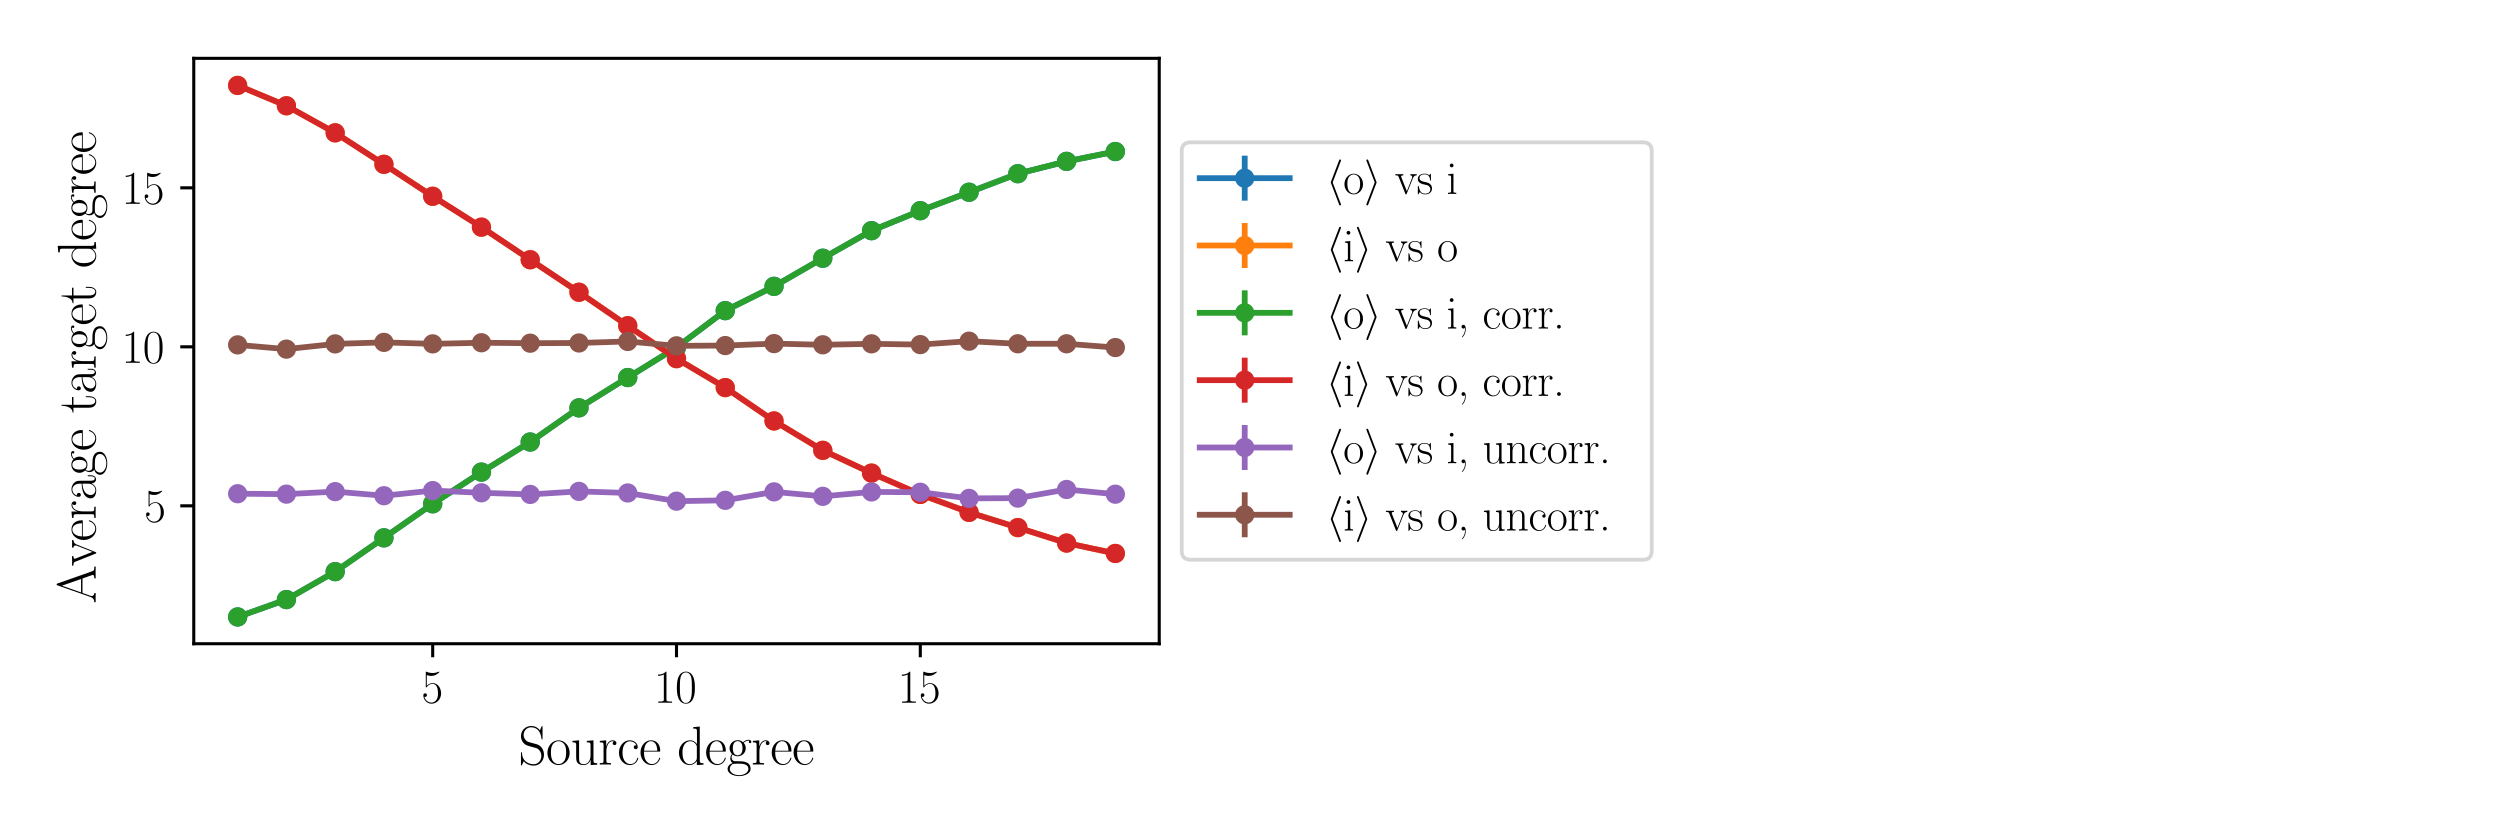 <?xml version="1.0" encoding="utf-8" standalone="no"?>
<!DOCTYPE svg PUBLIC "-//W3C//DTD SVG 1.1//EN"
  "http://www.w3.org/Graphics/SVG/1.1/DTD/svg11.dtd">
<svg xmlns:xlink="http://www.w3.org/1999/xlink" width="648pt" height="216pt" viewBox="0 0 648 216" xmlns="http://www.w3.org/2000/svg" version="1.1">
 <defs>
  <style type="text/css">*{stroke-linejoin: round; stroke-linecap: butt}</style>
 </defs>
 <g id="figure_1">
  <g id="patch_1">
   <path d="M 0 216 
L 648 216 
L 648 0 
L 0 0 
z
" style="fill: #ffffff"/>
  </g>
  <g id="axes_1">
   <g id="patch_2">
    <path d="M 50.224 166.855 
L 300.472 166.855 
L 300.472 15.12 
L 50.224 15.12 
z
" style="fill: #ffffff"/>
   </g>
   <g id="matplotlib.axis_1">
    <g id="xtick_1">
     <g id="line2d_1">
      <defs>
       <path id="mea65c869a6" d="M 0 0 
L 0 3.5 
" style="stroke: #000000; stroke-width: 0.8"/>
      </defs>
      <g>
       <use xlink:href="#mea65c869a6" x="112.154" y="166.855" style="stroke: #000000; stroke-width: 0.8"/>
      </g>
     </g>
     <g id="text_1">
      <!-- $\mathdefault{5}$ -->
      <g transform="translate(109.228 182.157) scale(0.12 -0.12)">
       <defs>
        <path id="CMR17-35" d="M 730 3750 
C 794 3724 1056 3641 1325 3641 
C 1920 3641 2246 3961 2432 4140 
C 2432 4191 2432 4224 2394 4224 
C 2387 4224 2374 4224 2323 4198 
C 2099 4102 1837 4032 1517 4032 
C 1325 4032 1037 4055 723 4191 
C 653 4224 640 4224 634 4224 
C 602 4224 595 4217 595 4090 
L 595 2231 
C 595 2113 595 2080 659 2080 
C 691 2080 704 2093 736 2139 
C 941 2435 1222 2560 1542 2560 
C 1766 2560 2246 2415 2246 1293 
C 2246 1087 2246 716 2054 422 
C 1894 159 1645 25 1370 25 
C 947 25 518 319 403 812 
C 429 806 480 793 506 793 
C 589 793 749 838 749 1036 
C 749 1209 627 1280 506 1280 
C 358 1280 262 1190 262 1011 
C 262 454 704 -128 1382 -128 
C 2042 -128 2669 441 2669 1267 
C 2669 2054 2170 2662 1549 2662 
C 1222 2662 947 2540 730 2304 
L 730 3750 
z
" transform="scale(0.016)"/>
       </defs>
       <use xlink:href="#CMR17-35" transform="scale(0.996)"/>
      </g>
     </g>
    </g>
    <g id="xtick_2">
     <g id="line2d_2">
      <g>
       <use xlink:href="#mea65c869a6" x="175.348" y="166.855" style="stroke: #000000; stroke-width: 0.8"/>
      </g>
     </g>
     <g id="text_2">
      <!-- $\mathdefault{10}$ -->
      <g transform="translate(169.495 182.157) scale(0.12 -0.12)">
       <defs>
        <path id="CMR17-31" d="M 1702 4083 
C 1702 4217 1696 4224 1606 4224 
C 1357 3927 979 3833 621 3820 
C 602 3820 570 3820 563 3808 
C 557 3795 557 3782 557 3648 
C 755 3648 1088 3686 1344 3839 
L 1344 467 
C 1344 243 1331 166 781 166 
L 589 166 
L 589 0 
C 896 6 1216 12 1523 12 
C 1830 12 2150 6 2458 0 
L 2458 166 
L 2266 166 
C 1715 166 1702 236 1702 467 
L 1702 4083 
z
" transform="scale(0.016)"/>
        <path id="CMR17-30" d="M 2688 2038 
C 2688 2430 2682 3099 2413 3613 
C 2176 4063 1798 4224 1466 4224 
C 1158 4224 768 4082 525 3620 
C 269 3137 243 2539 243 2038 
C 243 1671 250 1112 448 623 
C 723 -39 1216 -128 1466 -128 
C 1760 -128 2208 -7 2470 604 
C 2662 1048 2688 1568 2688 2038 
z
M 1466 -26 
C 1056 -26 813 328 723 816 
C 653 1196 653 1749 653 2109 
C 653 2604 653 3015 736 3407 
C 858 3954 1216 4121 1466 4121 
C 1728 4121 2067 3947 2189 3420 
C 2272 3054 2278 2623 2278 2109 
C 2278 1691 2278 1176 2202 797 
C 2067 96 1690 -26 1466 -26 
z
" transform="scale(0.016)"/>
       </defs>
       <use xlink:href="#CMR17-31" transform="scale(0.996)"/>
       <use xlink:href="#CMR17-30" transform="translate(45.69 0) scale(0.996)"/>
      </g>
     </g>
    </g>
    <g id="xtick_3">
     <g id="line2d_3">
      <g>
       <use xlink:href="#mea65c869a6" x="238.542" y="166.855" style="stroke: #000000; stroke-width: 0.8"/>
      </g>
     </g>
     <g id="text_3">
      <!-- $\mathdefault{15}$ -->
      <g transform="translate(232.689 182.157) scale(0.12 -0.12)">
       <use xlink:href="#CMR17-31" transform="scale(0.996)"/>
       <use xlink:href="#CMR17-35" transform="translate(45.69 0) scale(0.996)"/>
      </g>
     </g>
    </g>
    <g id="text_4">
     <!-- Source degree -->
     <g transform="translate(134.377 198.168) scale(0.14 -0.14)">
      <defs>
       <path id="CMR17-53" d="M 2803 4351 
C 2803 4467 2797 4473 2758 4473 
C 2720 4473 2707 4447 2682 4390 
L 2490 3965 
C 2246 4320 1875 4480 1472 4480 
C 819 4480 294 3958 294 3301 
C 294 3101 339 2817 557 2546 
C 794 2250 1018 2198 1530 2063 
C 1722 2011 2042 1927 2106 1901 
C 2470 1747 2662 1360 2662 999 
C 2662 534 2336 38 1779 38 
C 1094 38 454 425 410 1328 
C 403 1431 397 1437 352 1437 
C 301 1437 294 1431 294 1302 
L 294 0 
C 294 -116 301 -122 339 -122 
C 384 -122 397 -90 486 109 
C 493 128 493 141 614 386 
C 934 -39 1472 -128 1779 -128 
C 2477 -128 2970 457 2970 1141 
C 2970 1476 2848 1734 2778 1850 
C 2509 2263 2221 2340 1914 2417 
C 1869 2437 1856 2437 1498 2527 
C 1152 2617 1005 2662 845 2836 
C 666 3036 602 3243 602 3449 
C 602 3868 934 4326 1478 4326 
C 2157 4326 2579 3842 2675 3036 
C 2694 2920 2701 2914 2746 2914 
C 2803 2914 2803 2933 2803 3043 
L 2803 4351 
z
" transform="scale(0.016)"/>
       <path id="CMR17-6f" d="M 2758 1356 
C 2758 2176 2163 2816 1466 2816 
C 768 2816 173 2176 173 1356 
C 173 550 768 -64 1466 -64 
C 2163 -64 2758 550 2758 1356 
z
M 1466 51 
C 1165 51 909 230 762 480 
C 602 768 582 1126 582 1408 
C 582 1676 595 2009 762 2297 
C 890 2508 1139 2713 1466 2713 
C 1754 2713 1997 2553 2150 2329 
C 2349 2028 2349 1606 2349 1408 
C 2349 1158 2336 774 2163 467 
C 1984 172 1709 51 1466 51 
z
" transform="scale(0.016)"/>
       <path id="CMR17-75" d="M 1882 2745 
L 1882 2579 
C 2259 2579 2317 2540 2317 2229 
L 2317 1053 
C 2317 510 2029 38 1555 38 
C 1030 38 986 355 986 691 
L 986 2816 
L 211 2745 
L 211 2579 
C 467 2579 640 2579 646 2320 
L 646 1079 
C 646 646 646 368 813 187 
C 896 103 1056 -64 1517 -64 
C 2061 -64 2272 400 2323 536 
L 2330 536 
L 2330 -64 
L 3091 -13 
L 3091 154 
C 2714 154 2656 193 2656 503 
L 2656 2816 
L 1882 2745 
z
" transform="scale(0.016)"/>
       <path id="CMR17-72" d="M 960 1517 
C 960 2134 1222 2713 1702 2713 
C 1747 2713 1792 2707 1837 2687 
C 1837 2687 1696 2642 1696 2475 
C 1696 2321 1818 2257 1914 2257 
C 1990 2257 2131 2302 2131 2482 
C 2131 2687 1926 2816 1709 2816 
C 1222 2816 1011 2340 947 2115 
L 941 2115 
L 941 2816 
L 198 2745 
L 198 2578 
C 576 2578 634 2540 634 2231 
L 634 443 
C 634 198 608 166 198 166 
L 198 0 
C 352 12 646 12 813 12 
C 998 12 1325 12 1498 0 
L 1498 166 
C 1037 166 960 166 960 455 
L 960 1517 
z
" transform="scale(0.016)"/>
       <path id="CMR17-63" d="M 2234 2240 
C 2112 2240 1933 2240 1933 2015 
C 1933 1836 2080 1785 2163 1785 
C 2208 1785 2394 1804 2394 2028 
C 2394 2476 1958 2816 1466 2816 
C 787 2816 211 2201 211 1379 
C 211 521 813 -64 1466 -64 
C 2259 -64 2458 676 2458 747 
C 2458 773 2451 792 2406 792 
C 2362 792 2355 786 2330 702 
C 2163 180 1798 51 1523 51 
C 1114 51 621 431 621 1385 
C 621 2358 1094 2700 1472 2700 
C 1722 2700 2093 2582 2234 2240 
z
" transform="scale(0.016)"/>
       <path id="CMR17-65" d="M 2438 1503 
C 2464 1529 2464 1542 2464 1606 
C 2464 2251 2118 2816 1389 2816 
C 710 2816 173 2175 173 1394 
C 173 554 781 -64 1459 -64 
C 2176 -64 2458 619 2458 755 
C 2458 800 2419 800 2406 800 
C 2362 800 2355 787 2330 709 
C 2189 270 1837 51 1504 51 
C 1229 51 954 206 781 490 
C 582 819 582 1200 582 1503 
L 2438 1503 
z
M 589 1600 
C 634 2511 1126 2713 1382 2713 
C 1818 2713 2112 2308 2118 1600 
L 589 1600 
z
" transform="scale(0.016)"/>
       <path id="CMR17-64" d="M 1869 4345 
L 1869 4179 
C 2246 4179 2304 4141 2304 3843 
L 2304 2371 
C 2278 2403 2016 2816 1498 2816 
C 845 2816 211 2228 211 1376 
C 211 529 806 -64 1434 -64 
C 1978 -64 2259 361 2291 406 
L 2291 -64 
L 3066 -13 
L 3066 154 
C 2688 154 2630 193 2630 503 
L 2630 4416 
L 1869 4345 
z
M 2291 762 
C 2291 568 2176 393 2029 264 
C 1811 70 1594 38 1472 38 
C 1286 38 621 135 621 1369 
C 621 2636 1363 2713 1530 2713 
C 1824 2713 2061 2545 2208 2313 
C 2291 2177 2291 2157 2291 2041 
L 2291 762 
z
" transform="scale(0.016)"/>
       <path id="CMR17-67" d="M 710 1165 
C 832 1068 1043 960 1299 960 
C 1805 960 2240 1359 2240 1895 
C 2240 2063 2189 2321 1997 2521 
C 2176 2713 2438 2777 2586 2777 
C 2611 2777 2650 2777 2682 2758 
C 2656 2751 2598 2726 2598 2623 
C 2598 2540 2656 2483 2739 2483 
C 2835 2483 2886 2547 2886 2630 
C 2886 2751 2790 2880 2586 2880 
C 2330 2880 2106 2758 1926 2591 
C 1734 2764 1504 2828 1299 2828 
C 794 2828 358 2431 358 1895 
C 358 1527 570 1294 634 1230 
C 442 1004 442 742 442 710 
C 442 544 506 300 723 166 
C 390 82 128 -184 128 -517 
C 128 -996 736 -1344 1466 -1344 
C 2170 -1344 2803 -1009 2803 -510 
C 2803 384 1856 384 1363 384 
C 1216 384 954 384 922 390 
C 723 422 589 601 589 825 
C 589 883 589 1024 710 1165 
z
M 1299 1068 
C 736 1068 736 1766 736 1895 
C 736 2024 736 2719 1299 2719 
C 1862 2719 1862 2024 1862 1895 
C 1862 1766 1862 1068 1299 1068 
z
M 1466 -1236 
C 826 -1236 384 -883 384 -517 
C 384 -311 493 -118 634 -11 
C 794 102 858 102 1293 102 
C 1818 102 2547 102 2547 -517 
C 2547 -883 2106 -1236 1466 -1236 
z
" transform="scale(0.016)"/>
      </defs>
      <use xlink:href="#CMR17-53" transform="scale(0.996)"/>
      <use xlink:href="#CMR17-6f" transform="translate(50.895 0) scale(0.996)"/>
      <use xlink:href="#CMR17-75" transform="translate(96.586 0) scale(0.996)"/>
      <use xlink:href="#CMR17-72" transform="translate(147.481 0) scale(0.996)"/>
      <use xlink:href="#CMR17-63" transform="translate(182.762 0) scale(0.996)"/>
      <use xlink:href="#CMR17-65" transform="translate(223.248 0) scale(0.996)"/>
      <use xlink:href="#CMR17-64" transform="translate(293.809 0) scale(0.996)"/>
      <use xlink:href="#CMR17-65" transform="translate(344.705 0) scale(0.996)"/>
      <use xlink:href="#CMR17-67" transform="translate(385.19 0) scale(0.996)"/>
      <use xlink:href="#CMR17-72" transform="translate(430.881 0) scale(0.996)"/>
      <use xlink:href="#CMR17-65" transform="translate(466.162 0) scale(0.996)"/>
      <use xlink:href="#CMR17-65" transform="translate(506.647 0) scale(0.996)"/>
     </g>
    </g>
   </g>
   <g id="matplotlib.axis_2">
    <g id="ytick_1">
     <g id="line2d_4">
      <defs>
       <path id="mf61cb6c386" d="M 0 0 
L -3.5 0 
" style="stroke: #000000; stroke-width: 0.8"/>
      </defs>
      <g>
       <use xlink:href="#mf61cb6c386" x="50.224" y="131.11" style="stroke: #000000; stroke-width: 0.8"/>
      </g>
     </g>
     <g id="text_5">
      <!-- $\mathdefault{5}$ -->
      <g transform="translate(37.371 135.261) scale(0.12 -0.12)">
       <use xlink:href="#CMR17-35" transform="scale(0.996)"/>
      </g>
     </g>
    </g>
    <g id="ytick_2">
     <g id="line2d_5">
      <g>
       <use xlink:href="#mf61cb6c386" x="50.224" y="89.899" style="stroke: #000000; stroke-width: 0.8"/>
      </g>
     </g>
     <g id="text_6">
      <!-- $\mathdefault{10}$ -->
      <g transform="translate(31.518 94.05) scale(0.12 -0.12)">
       <use xlink:href="#CMR17-31" transform="scale(0.996)"/>
       <use xlink:href="#CMR17-30" transform="translate(45.69 0) scale(0.996)"/>
      </g>
     </g>
    </g>
    <g id="ytick_3">
     <g id="line2d_6">
      <g>
       <use xlink:href="#mf61cb6c386" x="50.224" y="48.688" style="stroke: #000000; stroke-width: 0.8"/>
      </g>
     </g>
     <g id="text_7">
      <!-- $\mathdefault{15}$ -->
      <g transform="translate(31.518 52.839) scale(0.12 -0.12)">
       <use xlink:href="#CMR17-31" transform="scale(0.996)"/>
       <use xlink:href="#CMR17-35" transform="translate(45.69 0) scale(0.996)"/>
      </g>
     </g>
    </g>
    <g id="text_8">
     <!-- Average target degree -->
     <g transform="translate(24.806 156.425) rotate(-90) scale(0.14 -0.14)">
      <defs>
       <path id="CMR17-41" d="M 2323 4441 
C 2291 4524 2278 4544 2214 4544 
C 2150 4544 2138 4524 2106 4441 
L 749 580 
C 627 236 371 166 147 166 
L 147 0 
C 262 12 518 12 640 12 
C 800 12 1056 12 1210 0 
L 1210 166 
C 909 179 864 382 864 459 
C 864 516 877 548 890 586 
L 1229 1536 
L 2906 1536 
L 3290 453 
C 3322 376 3322 363 3322 338 
C 3322 166 3046 166 2925 166 
L 2925 0 
C 3110 12 3443 12 3642 12 
C 3808 12 4128 12 4282 0 
L 4282 166 
C 3942 166 3827 166 3744 402 
L 2323 4441 
z
M 2067 3924 
L 2848 1702 
L 1286 1702 
L 2067 3924 
z
" transform="scale(0.016)"/>
       <path id="CMR17-76" d="M 2502 2173 
C 2560 2315 2662 2572 3034 2585 
L 3034 2752 
C 2912 2745 2752 2739 2630 2739 
C 2496 2739 2285 2739 2157 2752 
L 2157 2585 
C 2317 2572 2406 2495 2406 2328 
C 2406 2270 2406 2257 2368 2167 
L 1664 379 
L 902 2308 
C 864 2392 864 2405 864 2431 
C 864 2585 1075 2585 1171 2585 
L 1171 2752 
C 1018 2739 736 2739 576 2739 
C 403 2739 205 2739 64 2752 
L 64 2585 
C 307 2585 442 2585 518 2386 
L 1446 44 
C 1485 -52 1491 -64 1549 -64 
C 1606 -64 1613 -52 1651 44 
L 2502 2173 
z
" transform="scale(0.016)"/>
       <path id="CMR17-61" d="M 2304 1656 
C 2304 2048 2304 2275 2035 2534 
C 1798 2751 1523 2816 1306 2816 
C 800 2816 435 2408 435 1977 
C 435 1740 627 1728 666 1728 
C 749 1728 896 1779 896 1958 
C 896 2118 774 2188 666 2188 
C 640 2188 608 2182 589 2176 
C 723 2594 1069 2713 1293 2713 
C 1613 2713 1965 2421 1965 1875 
L 1965 1632 
C 1587 1619 1133 1568 774 1373 
C 371 1147 256 822 256 576 
C 256 77 832 -64 1171 -64 
C 1523 -64 1850 135 1990 505 
C 2003 219 2182 -39 2464 -39 
C 2598 -39 2938 51 2938 563 
L 2938 926 
L 2822 926 
L 2822 557 
C 2822 161 2650 109 2566 109 
C 2304 109 2304 446 2304 732 
L 2304 1656 
z
M 1965 887 
C 1965 323 1568 38 1216 38 
C 896 38 646 278 646 576 
C 646 771 730 1114 1101 1322 
C 1408 1497 1760 1523 1965 1536 
L 1965 887 
z
" transform="scale(0.016)"/>
       <path id="CMR17-74" d="M 966 2585 
L 1862 2585 
L 1862 2752 
L 966 2752 
L 966 3968 
L 851 3968 
C 838 3292 614 2700 70 2687 
L 70 2585 
L 627 2585 
L 627 778 
C 627 655 627 -64 1370 -64 
C 1747 -64 1965 308 1965 784 
L 1965 1151 
L 1850 1151 
L 1850 790 
C 1850 347 1677 51 1408 51 
C 1222 51 966 179 966 765 
L 966 2585 
z
" transform="scale(0.016)"/>
      </defs>
      <use xlink:href="#CMR17-41" transform="scale(0.996)"/>
      <use xlink:href="#CMR17-76" transform="translate(69.072 0) scale(0.996)"/>
      <use xlink:href="#CMR17-65" transform="translate(114.763 0) scale(0.996)"/>
      <use xlink:href="#CMR17-72" transform="translate(155.249 0) scale(0.996)"/>
      <use xlink:href="#CMR17-61" transform="translate(190.529 0) scale(0.996)"/>
      <use xlink:href="#CMR17-67" transform="translate(236.22 0) scale(0.996)"/>
      <use xlink:href="#CMR17-65" transform="translate(281.91 0) scale(0.996)"/>
      <use xlink:href="#CMR17-74" transform="translate(352.472 0) scale(0.996)"/>
      <use xlink:href="#CMR17-61" transform="translate(387.753 0) scale(0.996)"/>
      <use xlink:href="#CMR17-72" transform="translate(433.443 0) scale(0.996)"/>
      <use xlink:href="#CMR17-67" transform="translate(468.724 0) scale(0.996)"/>
      <use xlink:href="#CMR17-65" transform="translate(514.414 0) scale(0.996)"/>
      <use xlink:href="#CMR17-74" transform="translate(554.9 0) scale(0.996)"/>
      <use xlink:href="#CMR17-64" transform="translate(620.257 0) scale(0.996)"/>
      <use xlink:href="#CMR17-65" transform="translate(671.152 0) scale(0.996)"/>
      <use xlink:href="#CMR17-67" transform="translate(711.638 0) scale(0.996)"/>
      <use xlink:href="#CMR17-72" transform="translate(757.328 0) scale(0.996)"/>
      <use xlink:href="#CMR17-65" transform="translate(792.609 0) scale(0.996)"/>
      <use xlink:href="#CMR17-65" transform="translate(833.095 0) scale(0.996)"/>
     </g>
    </g>
   </g>
   <g id="LineCollection_1">
    <path clip-path="url(#pd19986e1e1)" style="fill: none; stroke: #1f77b4; stroke-width: 1.5"/>
    <path d="M 61.599 159.958 
L 61.599 159.87 
" clip-path="url(#pd19986e1e1)" style="fill: none; stroke: #1f77b4; stroke-width: 1.5"/>
    <path d="M 74.238 155.496 
L 74.238 155.318 
" clip-path="url(#pd19986e1e1)" style="fill: none; stroke: #1f77b4; stroke-width: 1.5"/>
    <path d="M 86.876 148.316 
L 86.876 148.029 
" clip-path="url(#pd19986e1e1)" style="fill: none; stroke: #1f77b4; stroke-width: 1.5"/>
    <path d="M 99.515 139.599 
L 99.515 139.214 
" clip-path="url(#pd19986e1e1)" style="fill: none; stroke: #1f77b4; stroke-width: 1.5"/>
    <path d="M 112.154 130.827 
L 112.154 130.339 
" clip-path="url(#pd19986e1e1)" style="fill: none; stroke: #1f77b4; stroke-width: 1.5"/>
    <path d="M 124.793 122.66 
L 124.793 122.079 
" clip-path="url(#pd19986e1e1)" style="fill: none; stroke: #1f77b4; stroke-width: 1.5"/>
    <path d="M 137.432 114.889 
L 137.432 114.25 
" clip-path="url(#pd19986e1e1)" style="fill: none; stroke: #1f77b4; stroke-width: 1.5"/>
    <path d="M 150.071 106.086 
L 150.071 105.342 
" clip-path="url(#pd19986e1e1)" style="fill: none; stroke: #1f77b4; stroke-width: 1.5"/>
    <path d="M 162.709 98.282 
L 162.709 97.433 
" clip-path="url(#pd19986e1e1)" style="fill: none; stroke: #1f77b4; stroke-width: 1.5"/>
    <path d="M 175.348 90.527 
L 175.348 89.553 
" clip-path="url(#pd19986e1e1)" style="fill: none; stroke: #1f77b4; stroke-width: 1.5"/>
    <path d="M 187.987 81.024 
L 187.987 80.014 
" clip-path="url(#pd19986e1e1)" style="fill: none; stroke: #1f77b4; stroke-width: 1.5"/>
    <path d="M 200.626 74.752 
L 200.626 73.688 
" clip-path="url(#pd19986e1e1)" style="fill: none; stroke: #1f77b4; stroke-width: 1.5"/>
    <path d="M 213.265 67.467 
L 213.265 66.401 
" clip-path="url(#pd19986e1e1)" style="fill: none; stroke: #1f77b4; stroke-width: 1.5"/>
    <path d="M 225.903 60.338 
L 225.903 59.246 
" clip-path="url(#pd19986e1e1)" style="fill: none; stroke: #1f77b4; stroke-width: 1.5"/>
    <path d="M 238.542 55.173 
L 238.542 54.048 
" clip-path="url(#pd19986e1e1)" style="fill: none; stroke: #1f77b4; stroke-width: 1.5"/>
    <path d="M 251.181 50.368 
L 251.181 49.285 
" clip-path="url(#pd19986e1e1)" style="fill: none; stroke: #1f77b4; stroke-width: 1.5"/>
    <path d="M 263.82 45.534 
L 263.82 44.504 
" clip-path="url(#pd19986e1e1)" style="fill: none; stroke: #1f77b4; stroke-width: 1.5"/>
    <path d="M 276.459 42.293 
L 276.459 41.364 
" clip-path="url(#pd19986e1e1)" style="fill: none; stroke: #1f77b4; stroke-width: 1.5"/>
    <path d="M 289.098 39.748 
L 289.098 38.805 
" clip-path="url(#pd19986e1e1)" style="fill: none; stroke: #1f77b4; stroke-width: 1.5"/>
   </g>
   <g id="LineCollection_2">
    <path clip-path="url(#pd19986e1e1)" style="fill: none; stroke: #ff7f0e; stroke-width: 1.5"/>
    <path d="M 61.599 22.264 
L 61.599 22.017 
" clip-path="url(#pd19986e1e1)" style="fill: none; stroke: #ff7f0e; stroke-width: 1.5"/>
    <path d="M 74.238 27.579 
L 74.238 27.256 
" clip-path="url(#pd19986e1e1)" style="fill: none; stroke: #ff7f0e; stroke-width: 1.5"/>
    <path d="M 86.876 34.63 
L 86.876 34.235 
" clip-path="url(#pd19986e1e1)" style="fill: none; stroke: #ff7f0e; stroke-width: 1.5"/>
    <path d="M 99.515 42.818 
L 99.515 42.358 
" clip-path="url(#pd19986e1e1)" style="fill: none; stroke: #ff7f0e; stroke-width: 1.5"/>
    <path d="M 112.154 51.135 
L 112.154 50.624 
" clip-path="url(#pd19986e1e1)" style="fill: none; stroke: #ff7f0e; stroke-width: 1.5"/>
    <path d="M 124.793 59.156 
L 124.793 58.602 
" clip-path="url(#pd19986e1e1)" style="fill: none; stroke: #ff7f0e; stroke-width: 1.5"/>
    <path d="M 137.432 67.622 
L 137.432 67.024 
" clip-path="url(#pd19986e1e1)" style="fill: none; stroke: #ff7f0e; stroke-width: 1.5"/>
    <path d="M 150.071 76.08 
L 150.071 75.42 
" clip-path="url(#pd19986e1e1)" style="fill: none; stroke: #ff7f0e; stroke-width: 1.5"/>
    <path d="M 162.709 84.772 
L 162.709 84.086 
" clip-path="url(#pd19986e1e1)" style="fill: none; stroke: #ff7f0e; stroke-width: 1.5"/>
    <path d="M 175.348 93.31 
L 175.348 92.616 
" clip-path="url(#pd19986e1e1)" style="fill: none; stroke: #ff7f0e; stroke-width: 1.5"/>
    <path d="M 187.987 100.813 
L 187.987 100.112 
" clip-path="url(#pd19986e1e1)" style="fill: none; stroke: #ff7f0e; stroke-width: 1.5"/>
    <path d="M 200.626 109.469 
L 200.626 108.748 
" clip-path="url(#pd19986e1e1)" style="fill: none; stroke: #ff7f0e; stroke-width: 1.5"/>
    <path d="M 213.265 117.075 
L 213.265 116.38 
" clip-path="url(#pd19986e1e1)" style="fill: none; stroke: #ff7f0e; stroke-width: 1.5"/>
    <path d="M 225.903 122.97 
L 225.903 122.293 
" clip-path="url(#pd19986e1e1)" style="fill: none; stroke: #ff7f0e; stroke-width: 1.5"/>
    <path d="M 238.542 128.473 
L 238.542 127.839 
" clip-path="url(#pd19986e1e1)" style="fill: none; stroke: #ff7f0e; stroke-width: 1.5"/>
    <path d="M 251.181 133.107 
L 251.181 132.501 
" clip-path="url(#pd19986e1e1)" style="fill: none; stroke: #ff7f0e; stroke-width: 1.5"/>
    <path d="M 263.82 137.036 
L 263.82 136.468 
" clip-path="url(#pd19986e1e1)" style="fill: none; stroke: #ff7f0e; stroke-width: 1.5"/>
    <path d="M 276.459 141.023 
L 276.459 140.501 
" clip-path="url(#pd19986e1e1)" style="fill: none; stroke: #ff7f0e; stroke-width: 1.5"/>
    <path d="M 289.098 143.707 
L 289.098 143.208 
" clip-path="url(#pd19986e1e1)" style="fill: none; stroke: #ff7f0e; stroke-width: 1.5"/>
   </g>
   <g id="LineCollection_3">
    <path clip-path="url(#pd19986e1e1)" style="fill: none; stroke: #2ca02c; stroke-width: 1.5"/>
    <path d="M 61.599 159.958 
L 61.599 159.87 
" clip-path="url(#pd19986e1e1)" style="fill: none; stroke: #2ca02c; stroke-width: 1.5"/>
    <path d="M 74.238 155.496 
L 74.238 155.318 
" clip-path="url(#pd19986e1e1)" style="fill: none; stroke: #2ca02c; stroke-width: 1.5"/>
    <path d="M 86.876 148.316 
L 86.876 148.029 
" clip-path="url(#pd19986e1e1)" style="fill: none; stroke: #2ca02c; stroke-width: 1.5"/>
    <path d="M 99.515 139.599 
L 99.515 139.214 
" clip-path="url(#pd19986e1e1)" style="fill: none; stroke: #2ca02c; stroke-width: 1.5"/>
    <path d="M 112.154 130.827 
L 112.154 130.339 
" clip-path="url(#pd19986e1e1)" style="fill: none; stroke: #2ca02c; stroke-width: 1.5"/>
    <path d="M 124.793 122.66 
L 124.793 122.079 
" clip-path="url(#pd19986e1e1)" style="fill: none; stroke: #2ca02c; stroke-width: 1.5"/>
    <path d="M 137.432 114.889 
L 137.432 114.25 
" clip-path="url(#pd19986e1e1)" style="fill: none; stroke: #2ca02c; stroke-width: 1.5"/>
    <path d="M 150.071 106.086 
L 150.071 105.342 
" clip-path="url(#pd19986e1e1)" style="fill: none; stroke: #2ca02c; stroke-width: 1.5"/>
    <path d="M 162.709 98.282 
L 162.709 97.433 
" clip-path="url(#pd19986e1e1)" style="fill: none; stroke: #2ca02c; stroke-width: 1.5"/>
    <path d="M 175.348 90.527 
L 175.348 89.553 
" clip-path="url(#pd19986e1e1)" style="fill: none; stroke: #2ca02c; stroke-width: 1.5"/>
    <path d="M 187.987 81.024 
L 187.987 80.014 
" clip-path="url(#pd19986e1e1)" style="fill: none; stroke: #2ca02c; stroke-width: 1.5"/>
    <path d="M 200.626 74.752 
L 200.626 73.688 
" clip-path="url(#pd19986e1e1)" style="fill: none; stroke: #2ca02c; stroke-width: 1.5"/>
    <path d="M 213.265 67.467 
L 213.265 66.401 
" clip-path="url(#pd19986e1e1)" style="fill: none; stroke: #2ca02c; stroke-width: 1.5"/>
    <path d="M 225.903 60.338 
L 225.903 59.246 
" clip-path="url(#pd19986e1e1)" style="fill: none; stroke: #2ca02c; stroke-width: 1.5"/>
    <path d="M 238.542 55.173 
L 238.542 54.048 
" clip-path="url(#pd19986e1e1)" style="fill: none; stroke: #2ca02c; stroke-width: 1.5"/>
    <path d="M 251.181 50.368 
L 251.181 49.285 
" clip-path="url(#pd19986e1e1)" style="fill: none; stroke: #2ca02c; stroke-width: 1.5"/>
    <path d="M 263.82 45.534 
L 263.82 44.504 
" clip-path="url(#pd19986e1e1)" style="fill: none; stroke: #2ca02c; stroke-width: 1.5"/>
    <path d="M 276.459 42.293 
L 276.459 41.364 
" clip-path="url(#pd19986e1e1)" style="fill: none; stroke: #2ca02c; stroke-width: 1.5"/>
    <path d="M 289.098 39.748 
L 289.098 38.805 
" clip-path="url(#pd19986e1e1)" style="fill: none; stroke: #2ca02c; stroke-width: 1.5"/>
   </g>
   <g id="LineCollection_4">
    <path clip-path="url(#pd19986e1e1)" style="fill: none; stroke: #d62728; stroke-width: 1.5"/>
    <path d="M 61.599 22.264 
L 61.599 22.017 
" clip-path="url(#pd19986e1e1)" style="fill: none; stroke: #d62728; stroke-width: 1.5"/>
    <path d="M 74.238 27.579 
L 74.238 27.256 
" clip-path="url(#pd19986e1e1)" style="fill: none; stroke: #d62728; stroke-width: 1.5"/>
    <path d="M 86.876 34.63 
L 86.876 34.235 
" clip-path="url(#pd19986e1e1)" style="fill: none; stroke: #d62728; stroke-width: 1.5"/>
    <path d="M 99.515 42.818 
L 99.515 42.358 
" clip-path="url(#pd19986e1e1)" style="fill: none; stroke: #d62728; stroke-width: 1.5"/>
    <path d="M 112.154 51.135 
L 112.154 50.624 
" clip-path="url(#pd19986e1e1)" style="fill: none; stroke: #d62728; stroke-width: 1.5"/>
    <path d="M 124.793 59.156 
L 124.793 58.602 
" clip-path="url(#pd19986e1e1)" style="fill: none; stroke: #d62728; stroke-width: 1.5"/>
    <path d="M 137.432 67.622 
L 137.432 67.024 
" clip-path="url(#pd19986e1e1)" style="fill: none; stroke: #d62728; stroke-width: 1.5"/>
    <path d="M 150.071 76.08 
L 150.071 75.42 
" clip-path="url(#pd19986e1e1)" style="fill: none; stroke: #d62728; stroke-width: 1.5"/>
    <path d="M 162.709 84.772 
L 162.709 84.086 
" clip-path="url(#pd19986e1e1)" style="fill: none; stroke: #d62728; stroke-width: 1.5"/>
    <path d="M 175.348 93.31 
L 175.348 92.616 
" clip-path="url(#pd19986e1e1)" style="fill: none; stroke: #d62728; stroke-width: 1.5"/>
    <path d="M 187.987 100.813 
L 187.987 100.112 
" clip-path="url(#pd19986e1e1)" style="fill: none; stroke: #d62728; stroke-width: 1.5"/>
    <path d="M 200.626 109.469 
L 200.626 108.748 
" clip-path="url(#pd19986e1e1)" style="fill: none; stroke: #d62728; stroke-width: 1.5"/>
    <path d="M 213.265 117.075 
L 213.265 116.38 
" clip-path="url(#pd19986e1e1)" style="fill: none; stroke: #d62728; stroke-width: 1.5"/>
    <path d="M 225.903 122.97 
L 225.903 122.293 
" clip-path="url(#pd19986e1e1)" style="fill: none; stroke: #d62728; stroke-width: 1.5"/>
    <path d="M 238.542 128.473 
L 238.542 127.839 
" clip-path="url(#pd19986e1e1)" style="fill: none; stroke: #d62728; stroke-width: 1.5"/>
    <path d="M 251.181 133.107 
L 251.181 132.501 
" clip-path="url(#pd19986e1e1)" style="fill: none; stroke: #d62728; stroke-width: 1.5"/>
    <path d="M 263.82 137.036 
L 263.82 136.468 
" clip-path="url(#pd19986e1e1)" style="fill: none; stroke: #d62728; stroke-width: 1.5"/>
    <path d="M 276.459 141.023 
L 276.459 140.501 
" clip-path="url(#pd19986e1e1)" style="fill: none; stroke: #d62728; stroke-width: 1.5"/>
    <path d="M 289.098 143.707 
L 289.098 143.208 
" clip-path="url(#pd19986e1e1)" style="fill: none; stroke: #d62728; stroke-width: 1.5"/>
   </g>
   <g id="LineCollection_5">
    <path clip-path="url(#pd19986e1e1)" style="fill: none; stroke: #9467bd; stroke-width: 1.5"/>
    <path d="M 61.599 128.207 
L 61.599 127.73 
" clip-path="url(#pd19986e1e1)" style="fill: none; stroke: #9467bd; stroke-width: 1.5"/>
    <path d="M 74.238 128.41 
L 74.238 127.751 
" clip-path="url(#pd19986e1e1)" style="fill: none; stroke: #9467bd; stroke-width: 1.5"/>
    <path d="M 86.876 127.841 
L 86.876 127.015 
" clip-path="url(#pd19986e1e1)" style="fill: none; stroke: #9467bd; stroke-width: 1.5"/>
    <path d="M 99.515 128.962 
L 99.515 128.023 
" clip-path="url(#pd19986e1e1)" style="fill: none; stroke: #9467bd; stroke-width: 1.5"/>
    <path d="M 112.154 127.697 
L 112.154 126.623 
" clip-path="url(#pd19986e1e1)" style="fill: none; stroke: #9467bd; stroke-width: 1.5"/>
    <path d="M 124.793 128.32 
L 124.793 127.138 
" clip-path="url(#pd19986e1e1)" style="fill: none; stroke: #9467bd; stroke-width: 1.5"/>
    <path d="M 137.432 128.76 
L 137.432 127.546 
" clip-path="url(#pd19986e1e1)" style="fill: none; stroke: #9467bd; stroke-width: 1.5"/>
    <path d="M 150.071 128.018 
L 150.071 126.717 
" clip-path="url(#pd19986e1e1)" style="fill: none; stroke: #9467bd; stroke-width: 1.5"/>
    <path d="M 162.709 128.488 
L 162.709 127.06 
" clip-path="url(#pd19986e1e1)" style="fill: none; stroke: #9467bd; stroke-width: 1.5"/>
    <path d="M 175.348 130.676 
L 175.348 129.136 
" clip-path="url(#pd19986e1e1)" style="fill: none; stroke: #9467bd; stroke-width: 1.5"/>
    <path d="M 187.987 130.45 
L 187.987 128.917 
" clip-path="url(#pd19986e1e1)" style="fill: none; stroke: #9467bd; stroke-width: 1.5"/>
    <path d="M 200.626 128.31 
L 200.626 126.669 
" clip-path="url(#pd19986e1e1)" style="fill: none; stroke: #9467bd; stroke-width: 1.5"/>
    <path d="M 213.265 129.472 
L 213.265 127.826 
" clip-path="url(#pd19986e1e1)" style="fill: none; stroke: #9467bd; stroke-width: 1.5"/>
    <path d="M 225.903 128.376 
L 225.903 126.64 
" clip-path="url(#pd19986e1e1)" style="fill: none; stroke: #9467bd; stroke-width: 1.5"/>
    <path d="M 238.542 128.551 
L 238.542 126.624 
" clip-path="url(#pd19986e1e1)" style="fill: none; stroke: #9467bd; stroke-width: 1.5"/>
    <path d="M 251.181 130.127 
L 251.181 128.235 
" clip-path="url(#pd19986e1e1)" style="fill: none; stroke: #9467bd; stroke-width: 1.5"/>
    <path d="M 263.82 130.058 
L 263.82 128.171 
" clip-path="url(#pd19986e1e1)" style="fill: none; stroke: #9467bd; stroke-width: 1.5"/>
    <path d="M 276.459 127.802 
L 276.459 125.94 
" clip-path="url(#pd19986e1e1)" style="fill: none; stroke: #9467bd; stroke-width: 1.5"/>
    <path d="M 289.098 129.112 
L 289.098 127.083 
" clip-path="url(#pd19986e1e1)" style="fill: none; stroke: #9467bd; stroke-width: 1.5"/>
   </g>
   <g id="LineCollection_6">
    <path clip-path="url(#pd19986e1e1)" style="fill: none; stroke: #8c564b; stroke-width: 1.5"/>
    <path d="M 61.599 89.995 
L 61.599 88.785 
" clip-path="url(#pd19986e1e1)" style="fill: none; stroke: #8c564b; stroke-width: 1.5"/>
    <path d="M 74.238 91.106 
L 74.238 89.884 
" clip-path="url(#pd19986e1e1)" style="fill: none; stroke: #8c564b; stroke-width: 1.5"/>
    <path d="M 86.876 89.747 
L 86.876 88.523 
" clip-path="url(#pd19986e1e1)" style="fill: none; stroke: #8c564b; stroke-width: 1.5"/>
    <path d="M 99.515 89.35 
L 99.515 88.134 
" clip-path="url(#pd19986e1e1)" style="fill: none; stroke: #8c564b; stroke-width: 1.5"/>
    <path d="M 112.154 89.731 
L 112.154 88.527 
" clip-path="url(#pd19986e1e1)" style="fill: none; stroke: #8c564b; stroke-width: 1.5"/>
    <path d="M 124.793 89.443 
L 124.793 88.237 
" clip-path="url(#pd19986e1e1)" style="fill: none; stroke: #8c564b; stroke-width: 1.5"/>
    <path d="M 137.432 89.56 
L 137.432 88.352 
" clip-path="url(#pd19986e1e1)" style="fill: none; stroke: #8c564b; stroke-width: 1.5"/>
    <path d="M 150.071 89.517 
L 150.071 88.282 
" clip-path="url(#pd19986e1e1)" style="fill: none; stroke: #8c564b; stroke-width: 1.5"/>
    <path d="M 162.709 89.115 
L 162.709 87.897 
" clip-path="url(#pd19986e1e1)" style="fill: none; stroke: #8c564b; stroke-width: 1.5"/>
    <path d="M 175.348 90.228 
L 175.348 89.045 
" clip-path="url(#pd19986e1e1)" style="fill: none; stroke: #8c564b; stroke-width: 1.5"/>
    <path d="M 187.987 90.172 
L 187.987 88.974 
" clip-path="url(#pd19986e1e1)" style="fill: none; stroke: #8c564b; stroke-width: 1.5"/>
    <path d="M 200.626 89.672 
L 200.626 88.453 
" clip-path="url(#pd19986e1e1)" style="fill: none; stroke: #8c564b; stroke-width: 1.5"/>
    <path d="M 213.265 89.964 
L 213.265 88.77 
" clip-path="url(#pd19986e1e1)" style="fill: none; stroke: #8c564b; stroke-width: 1.5"/>
    <path d="M 225.903 89.716 
L 225.903 88.519 
" clip-path="url(#pd19986e1e1)" style="fill: none; stroke: #8c564b; stroke-width: 1.5"/>
    <path d="M 238.542 89.921 
L 238.542 88.718 
" clip-path="url(#pd19986e1e1)" style="fill: none; stroke: #8c564b; stroke-width: 1.5"/>
    <path d="M 251.181 89.033 
L 251.181 87.841 
" clip-path="url(#pd19986e1e1)" style="fill: none; stroke: #8c564b; stroke-width: 1.5"/>
    <path d="M 263.82 89.698 
L 263.82 88.515 
" clip-path="url(#pd19986e1e1)" style="fill: none; stroke: #8c564b; stroke-width: 1.5"/>
    <path d="M 276.459 89.709 
L 276.459 88.506 
" clip-path="url(#pd19986e1e1)" style="fill: none; stroke: #8c564b; stroke-width: 1.5"/>
    <path d="M 289.098 90.694 
L 289.098 89.474 
" clip-path="url(#pd19986e1e1)" style="fill: none; stroke: #8c564b; stroke-width: 1.5"/>
   </g>
   <g id="line2d_7">
    <path d="M 61.599 159.914 
L 74.238 155.407 
L 86.876 148.172 
L 99.515 139.406 
L 112.154 130.583 
L 124.793 122.369 
L 137.432 114.57 
L 150.071 105.714 
L 162.709 97.857 
L 175.348 90.04 
L 187.987 80.519 
L 200.626 74.22 
L 213.265 66.934 
L 225.903 59.792 
L 238.542 54.611 
L 251.181 49.827 
L 263.82 45.019 
L 276.459 41.828 
L 289.098 39.277 
" clip-path="url(#pd19986e1e1)" style="fill: none; stroke: #1f77b4; stroke-width: 1.5; stroke-linecap: square"/>
    <defs>
     <path id="m36566a27fb" d="M 0 2 
C 0.53 2 1.039 1.789 1.414 1.414 
C 1.789 1.039 2 0.53 2 0 
C 2 -0.53 1.789 -1.039 1.414 -1.414 
C 1.039 -1.789 0.53 -2 0 -2 
C -0.53 -2 -1.039 -1.789 -1.414 -1.414 
C -1.789 -1.039 -2 -0.53 -2 0 
C -2 0.53 -1.789 1.039 -1.414 1.414 
C -1.039 1.789 -0.53 2 0 2 
z
" style="stroke: #1f77b4"/>
    </defs>
    <g clip-path="url(#pd19986e1e1)">
     <use xlink:href="#m36566a27fb" x="61.599" y="159.914" style="fill: #1f77b4; stroke: #1f77b4"/>
     <use xlink:href="#m36566a27fb" x="74.238" y="155.407" style="fill: #1f77b4; stroke: #1f77b4"/>
     <use xlink:href="#m36566a27fb" x="86.876" y="148.172" style="fill: #1f77b4; stroke: #1f77b4"/>
     <use xlink:href="#m36566a27fb" x="99.515" y="139.406" style="fill: #1f77b4; stroke: #1f77b4"/>
     <use xlink:href="#m36566a27fb" x="112.154" y="130.583" style="fill: #1f77b4; stroke: #1f77b4"/>
     <use xlink:href="#m36566a27fb" x="124.793" y="122.369" style="fill: #1f77b4; stroke: #1f77b4"/>
     <use xlink:href="#m36566a27fb" x="137.432" y="114.57" style="fill: #1f77b4; stroke: #1f77b4"/>
     <use xlink:href="#m36566a27fb" x="150.071" y="105.714" style="fill: #1f77b4; stroke: #1f77b4"/>
     <use xlink:href="#m36566a27fb" x="162.709" y="97.857" style="fill: #1f77b4; stroke: #1f77b4"/>
     <use xlink:href="#m36566a27fb" x="175.348" y="90.04" style="fill: #1f77b4; stroke: #1f77b4"/>
     <use xlink:href="#m36566a27fb" x="187.987" y="80.519" style="fill: #1f77b4; stroke: #1f77b4"/>
     <use xlink:href="#m36566a27fb" x="200.626" y="74.22" style="fill: #1f77b4; stroke: #1f77b4"/>
     <use xlink:href="#m36566a27fb" x="213.265" y="66.934" style="fill: #1f77b4; stroke: #1f77b4"/>
     <use xlink:href="#m36566a27fb" x="225.903" y="59.792" style="fill: #1f77b4; stroke: #1f77b4"/>
     <use xlink:href="#m36566a27fb" x="238.542" y="54.611" style="fill: #1f77b4; stroke: #1f77b4"/>
     <use xlink:href="#m36566a27fb" x="251.181" y="49.827" style="fill: #1f77b4; stroke: #1f77b4"/>
     <use xlink:href="#m36566a27fb" x="263.82" y="45.019" style="fill: #1f77b4; stroke: #1f77b4"/>
     <use xlink:href="#m36566a27fb" x="276.459" y="41.828" style="fill: #1f77b4; stroke: #1f77b4"/>
     <use xlink:href="#m36566a27fb" x="289.098" y="39.277" style="fill: #1f77b4; stroke: #1f77b4"/>
    </g>
   </g>
   <g id="line2d_8">
    <path d="M 61.599 22.14 
L 74.238 27.417 
L 86.876 34.432 
L 99.515 42.588 
L 112.154 50.879 
L 124.793 58.879 
L 137.432 67.323 
L 150.071 75.75 
L 162.709 84.429 
L 175.348 92.963 
L 187.987 100.462 
L 200.626 109.109 
L 213.265 116.727 
L 225.903 122.632 
L 238.542 128.156 
L 251.181 132.804 
L 263.82 136.752 
L 276.459 140.762 
L 289.098 143.457 
" clip-path="url(#pd19986e1e1)" style="fill: none; stroke: #ff7f0e; stroke-width: 1.5; stroke-linecap: square"/>
    <defs>
     <path id="m5699cba942" d="M 0 2 
C 0.53 2 1.039 1.789 1.414 1.414 
C 1.789 1.039 2 0.53 2 0 
C 2 -0.53 1.789 -1.039 1.414 -1.414 
C 1.039 -1.789 0.53 -2 0 -2 
C -0.53 -2 -1.039 -1.789 -1.414 -1.414 
C -1.789 -1.039 -2 -0.53 -2 0 
C -2 0.53 -1.789 1.039 -1.414 1.414 
C -1.039 1.789 -0.53 2 0 2 
z
" style="stroke: #ff7f0e"/>
    </defs>
    <g clip-path="url(#pd19986e1e1)">
     <use xlink:href="#m5699cba942" x="61.599" y="22.14" style="fill: #ff7f0e; stroke: #ff7f0e"/>
     <use xlink:href="#m5699cba942" x="74.238" y="27.417" style="fill: #ff7f0e; stroke: #ff7f0e"/>
     <use xlink:href="#m5699cba942" x="86.876" y="34.432" style="fill: #ff7f0e; stroke: #ff7f0e"/>
     <use xlink:href="#m5699cba942" x="99.515" y="42.588" style="fill: #ff7f0e; stroke: #ff7f0e"/>
     <use xlink:href="#m5699cba942" x="112.154" y="50.879" style="fill: #ff7f0e; stroke: #ff7f0e"/>
     <use xlink:href="#m5699cba942" x="124.793" y="58.879" style="fill: #ff7f0e; stroke: #ff7f0e"/>
     <use xlink:href="#m5699cba942" x="137.432" y="67.323" style="fill: #ff7f0e; stroke: #ff7f0e"/>
     <use xlink:href="#m5699cba942" x="150.071" y="75.75" style="fill: #ff7f0e; stroke: #ff7f0e"/>
     <use xlink:href="#m5699cba942" x="162.709" y="84.429" style="fill: #ff7f0e; stroke: #ff7f0e"/>
     <use xlink:href="#m5699cba942" x="175.348" y="92.963" style="fill: #ff7f0e; stroke: #ff7f0e"/>
     <use xlink:href="#m5699cba942" x="187.987" y="100.462" style="fill: #ff7f0e; stroke: #ff7f0e"/>
     <use xlink:href="#m5699cba942" x="200.626" y="109.109" style="fill: #ff7f0e; stroke: #ff7f0e"/>
     <use xlink:href="#m5699cba942" x="213.265" y="116.727" style="fill: #ff7f0e; stroke: #ff7f0e"/>
     <use xlink:href="#m5699cba942" x="225.903" y="122.632" style="fill: #ff7f0e; stroke: #ff7f0e"/>
     <use xlink:href="#m5699cba942" x="238.542" y="128.156" style="fill: #ff7f0e; stroke: #ff7f0e"/>
     <use xlink:href="#m5699cba942" x="251.181" y="132.804" style="fill: #ff7f0e; stroke: #ff7f0e"/>
     <use xlink:href="#m5699cba942" x="263.82" y="136.752" style="fill: #ff7f0e; stroke: #ff7f0e"/>
     <use xlink:href="#m5699cba942" x="276.459" y="140.762" style="fill: #ff7f0e; stroke: #ff7f0e"/>
     <use xlink:href="#m5699cba942" x="289.098" y="143.457" style="fill: #ff7f0e; stroke: #ff7f0e"/>
    </g>
   </g>
   <g id="line2d_9">
    <path d="M 61.599 159.914 
L 74.238 155.407 
L 86.876 148.172 
L 99.515 139.406 
L 112.154 130.583 
L 124.793 122.369 
L 137.432 114.57 
L 150.071 105.714 
L 162.709 97.857 
L 175.348 90.04 
L 187.987 80.519 
L 200.626 74.22 
L 213.265 66.934 
L 225.903 59.792 
L 238.542 54.611 
L 251.181 49.827 
L 263.82 45.019 
L 276.459 41.828 
L 289.098 39.277 
" clip-path="url(#pd19986e1e1)" style="fill: none; stroke: #2ca02c; stroke-width: 1.5; stroke-linecap: square"/>
    <defs>
     <path id="m5a975c989a" d="M 0 2 
C 0.53 2 1.039 1.789 1.414 1.414 
C 1.789 1.039 2 0.53 2 0 
C 2 -0.53 1.789 -1.039 1.414 -1.414 
C 1.039 -1.789 0.53 -2 0 -2 
C -0.53 -2 -1.039 -1.789 -1.414 -1.414 
C -1.789 -1.039 -2 -0.53 -2 0 
C -2 0.53 -1.789 1.039 -1.414 1.414 
C -1.039 1.789 -0.53 2 0 2 
z
" style="stroke: #2ca02c"/>
    </defs>
    <g clip-path="url(#pd19986e1e1)">
     <use xlink:href="#m5a975c989a" x="61.599" y="159.914" style="fill: #2ca02c; stroke: #2ca02c"/>
     <use xlink:href="#m5a975c989a" x="74.238" y="155.407" style="fill: #2ca02c; stroke: #2ca02c"/>
     <use xlink:href="#m5a975c989a" x="86.876" y="148.172" style="fill: #2ca02c; stroke: #2ca02c"/>
     <use xlink:href="#m5a975c989a" x="99.515" y="139.406" style="fill: #2ca02c; stroke: #2ca02c"/>
     <use xlink:href="#m5a975c989a" x="112.154" y="130.583" style="fill: #2ca02c; stroke: #2ca02c"/>
     <use xlink:href="#m5a975c989a" x="124.793" y="122.369" style="fill: #2ca02c; stroke: #2ca02c"/>
     <use xlink:href="#m5a975c989a" x="137.432" y="114.57" style="fill: #2ca02c; stroke: #2ca02c"/>
     <use xlink:href="#m5a975c989a" x="150.071" y="105.714" style="fill: #2ca02c; stroke: #2ca02c"/>
     <use xlink:href="#m5a975c989a" x="162.709" y="97.857" style="fill: #2ca02c; stroke: #2ca02c"/>
     <use xlink:href="#m5a975c989a" x="175.348" y="90.04" style="fill: #2ca02c; stroke: #2ca02c"/>
     <use xlink:href="#m5a975c989a" x="187.987" y="80.519" style="fill: #2ca02c; stroke: #2ca02c"/>
     <use xlink:href="#m5a975c989a" x="200.626" y="74.22" style="fill: #2ca02c; stroke: #2ca02c"/>
     <use xlink:href="#m5a975c989a" x="213.265" y="66.934" style="fill: #2ca02c; stroke: #2ca02c"/>
     <use xlink:href="#m5a975c989a" x="225.903" y="59.792" style="fill: #2ca02c; stroke: #2ca02c"/>
     <use xlink:href="#m5a975c989a" x="238.542" y="54.611" style="fill: #2ca02c; stroke: #2ca02c"/>
     <use xlink:href="#m5a975c989a" x="251.181" y="49.827" style="fill: #2ca02c; stroke: #2ca02c"/>
     <use xlink:href="#m5a975c989a" x="263.82" y="45.019" style="fill: #2ca02c; stroke: #2ca02c"/>
     <use xlink:href="#m5a975c989a" x="276.459" y="41.828" style="fill: #2ca02c; stroke: #2ca02c"/>
     <use xlink:href="#m5a975c989a" x="289.098" y="39.277" style="fill: #2ca02c; stroke: #2ca02c"/>
    </g>
   </g>
   <g id="line2d_10">
    <path d="M 61.599 22.14 
L 74.238 27.417 
L 86.876 34.432 
L 99.515 42.588 
L 112.154 50.879 
L 124.793 58.879 
L 137.432 67.323 
L 150.071 75.75 
L 162.709 84.429 
L 175.348 92.963 
L 187.987 100.462 
L 200.626 109.109 
L 213.265 116.727 
L 225.903 122.632 
L 238.542 128.156 
L 251.181 132.804 
L 263.82 136.752 
L 276.459 140.762 
L 289.098 143.457 
" clip-path="url(#pd19986e1e1)" style="fill: none; stroke: #d62728; stroke-width: 1.5; stroke-linecap: square"/>
    <defs>
     <path id="m52b6735b55" d="M 0 2 
C 0.53 2 1.039 1.789 1.414 1.414 
C 1.789 1.039 2 0.53 2 0 
C 2 -0.53 1.789 -1.039 1.414 -1.414 
C 1.039 -1.789 0.53 -2 0 -2 
C -0.53 -2 -1.039 -1.789 -1.414 -1.414 
C -1.789 -1.039 -2 -0.53 -2 0 
C -2 0.53 -1.789 1.039 -1.414 1.414 
C -1.039 1.789 -0.53 2 0 2 
z
" style="stroke: #d62728"/>
    </defs>
    <g clip-path="url(#pd19986e1e1)">
     <use xlink:href="#m52b6735b55" x="61.599" y="22.14" style="fill: #d62728; stroke: #d62728"/>
     <use xlink:href="#m52b6735b55" x="74.238" y="27.417" style="fill: #d62728; stroke: #d62728"/>
     <use xlink:href="#m52b6735b55" x="86.876" y="34.432" style="fill: #d62728; stroke: #d62728"/>
     <use xlink:href="#m52b6735b55" x="99.515" y="42.588" style="fill: #d62728; stroke: #d62728"/>
     <use xlink:href="#m52b6735b55" x="112.154" y="50.879" style="fill: #d62728; stroke: #d62728"/>
     <use xlink:href="#m52b6735b55" x="124.793" y="58.879" style="fill: #d62728; stroke: #d62728"/>
     <use xlink:href="#m52b6735b55" x="137.432" y="67.323" style="fill: #d62728; stroke: #d62728"/>
     <use xlink:href="#m52b6735b55" x="150.071" y="75.75" style="fill: #d62728; stroke: #d62728"/>
     <use xlink:href="#m52b6735b55" x="162.709" y="84.429" style="fill: #d62728; stroke: #d62728"/>
     <use xlink:href="#m52b6735b55" x="175.348" y="92.963" style="fill: #d62728; stroke: #d62728"/>
     <use xlink:href="#m52b6735b55" x="187.987" y="100.462" style="fill: #d62728; stroke: #d62728"/>
     <use xlink:href="#m52b6735b55" x="200.626" y="109.109" style="fill: #d62728; stroke: #d62728"/>
     <use xlink:href="#m52b6735b55" x="213.265" y="116.727" style="fill: #d62728; stroke: #d62728"/>
     <use xlink:href="#m52b6735b55" x="225.903" y="122.632" style="fill: #d62728; stroke: #d62728"/>
     <use xlink:href="#m52b6735b55" x="238.542" y="128.156" style="fill: #d62728; stroke: #d62728"/>
     <use xlink:href="#m52b6735b55" x="251.181" y="132.804" style="fill: #d62728; stroke: #d62728"/>
     <use xlink:href="#m52b6735b55" x="263.82" y="136.752" style="fill: #d62728; stroke: #d62728"/>
     <use xlink:href="#m52b6735b55" x="276.459" y="140.762" style="fill: #d62728; stroke: #d62728"/>
     <use xlink:href="#m52b6735b55" x="289.098" y="143.457" style="fill: #d62728; stroke: #d62728"/>
    </g>
   </g>
   <g id="line2d_11">
    <path d="M 61.599 127.969 
L 74.238 128.08 
L 86.876 127.428 
L 99.515 128.492 
L 112.154 127.16 
L 124.793 127.729 
L 137.432 128.153 
L 150.071 127.367 
L 162.709 127.774 
L 175.348 129.906 
L 187.987 129.684 
L 200.626 127.489 
L 213.265 128.649 
L 225.903 127.508 
L 238.542 127.588 
L 251.181 129.181 
L 263.82 129.114 
L 276.459 126.871 
L 289.098 128.097 
" clip-path="url(#pd19986e1e1)" style="fill: none; stroke: #9467bd; stroke-width: 1.5; stroke-linecap: square"/>
    <defs>
     <path id="mfbb23e0476" d="M 0 2 
C 0.53 2 1.039 1.789 1.414 1.414 
C 1.789 1.039 2 0.53 2 0 
C 2 -0.53 1.789 -1.039 1.414 -1.414 
C 1.039 -1.789 0.53 -2 0 -2 
C -0.53 -2 -1.039 -1.789 -1.414 -1.414 
C -1.789 -1.039 -2 -0.53 -2 0 
C -2 0.53 -1.789 1.039 -1.414 1.414 
C -1.039 1.789 -0.53 2 0 2 
z
" style="stroke: #9467bd"/>
    </defs>
    <g clip-path="url(#pd19986e1e1)">
     <use xlink:href="#mfbb23e0476" x="61.599" y="127.969" style="fill: #9467bd; stroke: #9467bd"/>
     <use xlink:href="#mfbb23e0476" x="74.238" y="128.08" style="fill: #9467bd; stroke: #9467bd"/>
     <use xlink:href="#mfbb23e0476" x="86.876" y="127.428" style="fill: #9467bd; stroke: #9467bd"/>
     <use xlink:href="#mfbb23e0476" x="99.515" y="128.492" style="fill: #9467bd; stroke: #9467bd"/>
     <use xlink:href="#mfbb23e0476" x="112.154" y="127.16" style="fill: #9467bd; stroke: #9467bd"/>
     <use xlink:href="#mfbb23e0476" x="124.793" y="127.729" style="fill: #9467bd; stroke: #9467bd"/>
     <use xlink:href="#mfbb23e0476" x="137.432" y="128.153" style="fill: #9467bd; stroke: #9467bd"/>
     <use xlink:href="#mfbb23e0476" x="150.071" y="127.367" style="fill: #9467bd; stroke: #9467bd"/>
     <use xlink:href="#mfbb23e0476" x="162.709" y="127.774" style="fill: #9467bd; stroke: #9467bd"/>
     <use xlink:href="#mfbb23e0476" x="175.348" y="129.906" style="fill: #9467bd; stroke: #9467bd"/>
     <use xlink:href="#mfbb23e0476" x="187.987" y="129.684" style="fill: #9467bd; stroke: #9467bd"/>
     <use xlink:href="#mfbb23e0476" x="200.626" y="127.489" style="fill: #9467bd; stroke: #9467bd"/>
     <use xlink:href="#mfbb23e0476" x="213.265" y="128.649" style="fill: #9467bd; stroke: #9467bd"/>
     <use xlink:href="#mfbb23e0476" x="225.903" y="127.508" style="fill: #9467bd; stroke: #9467bd"/>
     <use xlink:href="#mfbb23e0476" x="238.542" y="127.588" style="fill: #9467bd; stroke: #9467bd"/>
     <use xlink:href="#mfbb23e0476" x="251.181" y="129.181" style="fill: #9467bd; stroke: #9467bd"/>
     <use xlink:href="#mfbb23e0476" x="263.82" y="129.114" style="fill: #9467bd; stroke: #9467bd"/>
     <use xlink:href="#mfbb23e0476" x="276.459" y="126.871" style="fill: #9467bd; stroke: #9467bd"/>
     <use xlink:href="#mfbb23e0476" x="289.098" y="128.097" style="fill: #9467bd; stroke: #9467bd"/>
    </g>
   </g>
   <g id="line2d_12">
    <path d="M 61.599 89.39 
L 74.238 90.495 
L 86.876 89.135 
L 99.515 88.742 
L 112.154 89.129 
L 124.793 88.84 
L 137.432 88.956 
L 150.071 88.899 
L 162.709 88.506 
L 175.348 89.637 
L 187.987 89.573 
L 200.626 89.063 
L 213.265 89.367 
L 225.903 89.117 
L 238.542 89.32 
L 251.181 88.437 
L 263.82 89.107 
L 276.459 89.107 
L 289.098 90.084 
" clip-path="url(#pd19986e1e1)" style="fill: none; stroke: #8c564b; stroke-width: 1.5; stroke-linecap: square"/>
    <defs>
     <path id="ma7a3f6e18b" d="M 0 2 
C 0.53 2 1.039 1.789 1.414 1.414 
C 1.789 1.039 2 0.53 2 0 
C 2 -0.53 1.789 -1.039 1.414 -1.414 
C 1.039 -1.789 0.53 -2 0 -2 
C -0.53 -2 -1.039 -1.789 -1.414 -1.414 
C -1.789 -1.039 -2 -0.53 -2 0 
C -2 0.53 -1.789 1.039 -1.414 1.414 
C -1.039 1.789 -0.53 2 0 2 
z
" style="stroke: #8c564b"/>
    </defs>
    <g clip-path="url(#pd19986e1e1)">
     <use xlink:href="#ma7a3f6e18b" x="61.599" y="89.39" style="fill: #8c564b; stroke: #8c564b"/>
     <use xlink:href="#ma7a3f6e18b" x="74.238" y="90.495" style="fill: #8c564b; stroke: #8c564b"/>
     <use xlink:href="#ma7a3f6e18b" x="86.876" y="89.135" style="fill: #8c564b; stroke: #8c564b"/>
     <use xlink:href="#ma7a3f6e18b" x="99.515" y="88.742" style="fill: #8c564b; stroke: #8c564b"/>
     <use xlink:href="#ma7a3f6e18b" x="112.154" y="89.129" style="fill: #8c564b; stroke: #8c564b"/>
     <use xlink:href="#ma7a3f6e18b" x="124.793" y="88.84" style="fill: #8c564b; stroke: #8c564b"/>
     <use xlink:href="#ma7a3f6e18b" x="137.432" y="88.956" style="fill: #8c564b; stroke: #8c564b"/>
     <use xlink:href="#ma7a3f6e18b" x="150.071" y="88.899" style="fill: #8c564b; stroke: #8c564b"/>
     <use xlink:href="#ma7a3f6e18b" x="162.709" y="88.506" style="fill: #8c564b; stroke: #8c564b"/>
     <use xlink:href="#ma7a3f6e18b" x="175.348" y="89.637" style="fill: #8c564b; stroke: #8c564b"/>
     <use xlink:href="#ma7a3f6e18b" x="187.987" y="89.573" style="fill: #8c564b; stroke: #8c564b"/>
     <use xlink:href="#ma7a3f6e18b" x="200.626" y="89.063" style="fill: #8c564b; stroke: #8c564b"/>
     <use xlink:href="#ma7a3f6e18b" x="213.265" y="89.367" style="fill: #8c564b; stroke: #8c564b"/>
     <use xlink:href="#ma7a3f6e18b" x="225.903" y="89.117" style="fill: #8c564b; stroke: #8c564b"/>
     <use xlink:href="#ma7a3f6e18b" x="238.542" y="89.32" style="fill: #8c564b; stroke: #8c564b"/>
     <use xlink:href="#ma7a3f6e18b" x="251.181" y="88.437" style="fill: #8c564b; stroke: #8c564b"/>
     <use xlink:href="#ma7a3f6e18b" x="263.82" y="89.107" style="fill: #8c564b; stroke: #8c564b"/>
     <use xlink:href="#ma7a3f6e18b" x="276.459" y="89.107" style="fill: #8c564b; stroke: #8c564b"/>
     <use xlink:href="#ma7a3f6e18b" x="289.098" y="90.084" style="fill: #8c564b; stroke: #8c564b"/>
    </g>
   </g>
   <g id="patch_3">
    <path d="M 50.224 166.855 
L 50.224 15.12 
" style="fill: none; stroke: #000000; stroke-width: 0.8; stroke-linejoin: miter; stroke-linecap: square"/>
   </g>
   <g id="patch_4">
    <path d="M 300.472 166.855 
L 300.472 15.12 
" style="fill: none; stroke: #000000; stroke-width: 0.8; stroke-linejoin: miter; stroke-linecap: square"/>
   </g>
   <g id="patch_5">
    <path d="M 50.224 166.855 
L 300.472 166.855 
" style="fill: none; stroke: #000000; stroke-width: 0.8; stroke-linejoin: miter; stroke-linecap: square"/>
   </g>
   <g id="patch_6">
    <path d="M 50.224 15.12 
L 300.472 15.12 
" style="fill: none; stroke: #000000; stroke-width: 0.8; stroke-linejoin: miter; stroke-linecap: square"/>
   </g>
   <g id="legend_1">
    <g id="patch_7">
     <path d="M 308.636 145.085 
L 425.799 145.085 
Q 428.131 145.085 428.131 142.753 
L 428.131 39.223 
Q 428.131 36.89 425.799 36.89 
L 308.636 36.89 
Q 306.303 36.89 306.303 39.223 
L 306.303 142.753 
Q 306.303 145.085 308.636 145.085 
z
" style="fill: #ffffff; opacity: 0.8; stroke: #cccccc; stroke-linejoin: miter"/>
    </g>
    <g id="LineCollection_7">
     <path d="M 322.63 52.018 
L 322.63 40.356 
" style="fill: none; stroke: #1f77b4; stroke-width: 1.5"/>
    </g>
    <g id="line2d_13">
     <path d="M 310.968 46.187 
L 334.292 46.187 
" style="fill: none; stroke: #1f77b4; stroke-width: 1.5; stroke-linecap: square"/>
    </g>
    <g id="line2d_14">
     <g>
      <use xlink:href="#m36566a27fb" x="322.63" y="46.187" style="fill: #1f77b4; stroke: #1f77b4"/>
     </g>
    </g>
    <g id="text_9">
     <!-- $\left&lt;\text{o}\right&gt;$ vs i -->
     <g transform="translate(343.622 50.269) scale(0.117 -0.117)">
      <defs>
       <path id="CMSY10-68" d="M 2099 4557 
C 2131 4627 2131 4640 2131 4672 
C 2131 4742 2074 4800 2003 4800 
C 1946 4800 1901 4768 1856 4653 
L 736 1715 
C 723 1677 704 1638 704 1600 
C 704 1580 704 1568 736 1491 
L 1856 -1447 
C 1882 -1517 1914 -1600 2003 -1600 
C 2074 -1600 2131 -1543 2131 -1472 
C 2131 -1453 2131 -1440 2099 -1370 
L 966 1600 
L 2099 4557 
z
" transform="scale(0.016)"/>
       <path id="CMSY10-69" d="M 1747 1491 
C 1779 1568 1779 1580 1779 1600 
C 1779 1619 1779 1632 1747 1709 
L 627 4653 
C 589 4761 550 4800 480 4800 
C 410 4800 352 4742 352 4672 
C 352 4653 352 4640 384 4569 
L 1517 1600 
L 384 -1357 
C 352 -1428 352 -1440 352 -1472 
C 352 -1543 410 -1600 480 -1600 
C 563 -1600 589 -1536 614 -1472 
L 1747 1491 
z
" transform="scale(0.016)"/>
       <path id="CMR17-73" d="M 1978 2688 
C 1978 2803 1971 2809 1933 2809 
C 1907 2809 1901 2803 1824 2707 
C 1805 2681 1747 2617 1728 2592 
C 1523 2809 1235 2816 1126 2816 
C 416 2816 160 2444 160 2073 
C 160 1497 813 1363 998 1324 
C 1402 1241 1542 1216 1677 1100 
C 1760 1024 1901 883 1901 652 
C 1901 384 1747 38 1158 38 
C 602 38 403 460 288 1024 
C 269 1113 269 1120 218 1120 
C 166 1120 160 1113 160 985 
L 160 64 
C 160 -52 166 -58 205 -58 
C 237 -58 243 -52 275 0 
C 314 57 410 211 448 275 
C 576 102 800 -64 1158 -64 
C 1792 -64 2131 281 2131 780 
C 2131 1107 1958 1280 1875 1356 
C 1683 1555 1459 1600 1190 1651 
C 838 1728 390 1817 390 2208 
C 390 2374 480 2726 1126 2726 
C 1811 2726 1850 2086 1862 1881 
C 1869 1849 1901 1843 1920 1843 
C 1978 1843 1978 1862 1978 1971 
L 1978 2688 
z
" transform="scale(0.016)"/>
       <path id="CMR17-69" d="M 992 3961 
C 992 4102 877 4224 730 4224 
C 589 4224 467 4108 467 3961 
C 467 3820 582 3699 730 3699 
C 870 3699 992 3814 992 3961 
z
M 243 2745 
L 243 2579 
C 602 2579 653 2540 653 2231 
L 653 443 
C 653 198 627 166 218 166 
L 218 0 
C 371 12 646 12 806 12 
C 960 12 1222 12 1370 0 
L 1370 166 
C 992 166 979 205 979 436 
L 979 2816 
L 243 2745 
z
" transform="scale(0.016)"/>
      </defs>
      <use xlink:href="#CMSY10-68" transform="scale(0.996)"/>
      <use xlink:href="#CMR17-6f" transform="translate(38.744 0) scale(0.996)"/>
      <use xlink:href="#CMSY10-69" transform="translate(84.434 0) scale(0.996)"/>
      <use xlink:href="#CMR17-76" transform="translate(153.254 0) scale(0.996)"/>
      <use xlink:href="#CMR17-73" transform="translate(201.547 0) scale(0.996)"/>
      <use xlink:href="#CMR17-69" transform="translate(267.424 0) scale(0.996)"/>
     </g>
    </g>
    <g id="LineCollection_8">
     <path d="M 322.63 69.467 
L 322.63 57.805 
" style="fill: none; stroke: #ff7f0e; stroke-width: 1.5"/>
    </g>
    <g id="line2d_15">
     <path d="M 310.968 63.636 
L 334.292 63.636 
" style="fill: none; stroke: #ff7f0e; stroke-width: 1.5; stroke-linecap: square"/>
    </g>
    <g id="line2d_16">
     <g>
      <use xlink:href="#m5699cba942" x="322.63" y="63.636" style="fill: #ff7f0e; stroke: #ff7f0e"/>
     </g>
    </g>
    <g id="text_10">
     <!-- $\left&lt;\text{i}\right&gt;$ vs o -->
     <g transform="translate(343.622 67.718) scale(0.117 -0.117)">
      <use xlink:href="#CMSY10-68" transform="scale(0.996)"/>
      <use xlink:href="#CMR17-69" transform="translate(38.744 0) scale(0.996)"/>
      <use xlink:href="#CMSY10-69" transform="translate(63.615 0) scale(0.996)"/>
      <use xlink:href="#CMR17-76" transform="translate(132.434 0) scale(0.996)"/>
      <use xlink:href="#CMR17-73" transform="translate(180.727 0) scale(0.996)"/>
      <use xlink:href="#CMR17-6f" transform="translate(246.605 0) scale(0.996)"/>
     </g>
    </g>
    <g id="LineCollection_9">
     <path d="M 322.63 86.917 
L 322.63 75.255 
" style="fill: none; stroke: #2ca02c; stroke-width: 1.5"/>
    </g>
    <g id="line2d_17">
     <path d="M 310.968 81.086 
L 334.292 81.086 
" style="fill: none; stroke: #2ca02c; stroke-width: 1.5; stroke-linecap: square"/>
    </g>
    <g id="line2d_18">
     <g>
      <use xlink:href="#m5a975c989a" x="322.63" y="81.086" style="fill: #2ca02c; stroke: #2ca02c"/>
     </g>
    </g>
    <g id="text_11">
     <!-- $\left&lt;\text{o}\right&gt;$ vs i, corr. -->
     <g transform="translate(343.622 85.168) scale(0.117 -0.117)">
      <defs>
       <path id="CMR17-2c" d="M 1011 102 
C 1024 44 1024 25 1024 -76 
C 1024 -451 896 -795 627 -1108 
C 595 -1140 595 -1152 595 -1165 
C 595 -1191 621 -1216 646 -1216 
C 685 -1216 1126 -776 1126 -82 
C 1126 128 1101 524 800 524 
C 659 524 538 428 538 262 
C 538 96 659 0 800 0 
C 877 0 960 32 1011 102 
z
" transform="scale(0.016)"/>
       <path id="CMR17-2e" d="M 1062 262 
C 1062 422 934 524 800 524 
C 672 524 538 422 538 262 
C 538 102 666 0 800 0 
C 928 0 1062 102 1062 262 
z
" transform="scale(0.016)"/>
      </defs>
      <use xlink:href="#CMSY10-68" transform="scale(0.996)"/>
      <use xlink:href="#CMR17-6f" transform="translate(38.744 0) scale(0.996)"/>
      <use xlink:href="#CMSY10-69" transform="translate(84.434 0) scale(0.996)"/>
      <use xlink:href="#CMR17-76" transform="translate(153.254 0) scale(0.996)"/>
      <use xlink:href="#CMR17-73" transform="translate(201.547 0) scale(0.996)"/>
      <use xlink:href="#CMR17-69" transform="translate(267.424 0) scale(0.996)"/>
      <use xlink:href="#CMR17-2c" transform="translate(292.295 0) scale(0.996)"/>
      <use xlink:href="#CMR17-63" transform="translate(347.242 0) scale(0.996)"/>
      <use xlink:href="#CMR17-6f" transform="translate(387.728 0) scale(0.996)"/>
      <use xlink:href="#CMR17-72" transform="translate(433.418 0) scale(0.996)"/>
      <use xlink:href="#CMR17-72" transform="translate(468.699 0) scale(0.996)"/>
      <use xlink:href="#CMR17-2e" transform="translate(503.98 0) scale(0.996)"/>
     </g>
    </g>
    <g id="LineCollection_10">
     <path d="M 322.63 104.366 
L 322.63 92.704 
" style="fill: none; stroke: #d62728; stroke-width: 1.5"/>
    </g>
    <g id="line2d_19">
     <path d="M 310.968 98.535 
L 334.292 98.535 
" style="fill: none; stroke: #d62728; stroke-width: 1.5; stroke-linecap: square"/>
    </g>
    <g id="line2d_20">
     <g>
      <use xlink:href="#m52b6735b55" x="322.63" y="98.535" style="fill: #d62728; stroke: #d62728"/>
     </g>
    </g>
    <g id="text_12">
     <!-- $\left&lt;\text{i}\right&gt;$ vs o, corr. -->
     <g transform="translate(343.622 102.617) scale(0.117 -0.117)">
      <use xlink:href="#CMSY10-68" transform="scale(0.996)"/>
      <use xlink:href="#CMR17-69" transform="translate(38.744 0) scale(0.996)"/>
      <use xlink:href="#CMSY10-69" transform="translate(63.615 0) scale(0.996)"/>
      <use xlink:href="#CMR17-76" transform="translate(132.434 0) scale(0.996)"/>
      <use xlink:href="#CMR17-73" transform="translate(180.727 0) scale(0.996)"/>
      <use xlink:href="#CMR17-6f" transform="translate(246.605 0) scale(0.996)"/>
      <use xlink:href="#CMR17-2c" transform="translate(292.295 0) scale(0.996)"/>
      <use xlink:href="#CMR17-63" transform="translate(347.242 0) scale(0.996)"/>
      <use xlink:href="#CMR17-6f" transform="translate(387.728 0) scale(0.996)"/>
      <use xlink:href="#CMR17-72" transform="translate(433.418 0) scale(0.996)"/>
      <use xlink:href="#CMR17-72" transform="translate(468.699 0) scale(0.996)"/>
      <use xlink:href="#CMR17-2e" transform="translate(503.98 0) scale(0.996)"/>
     </g>
    </g>
    <g id="LineCollection_11">
     <path d="M 322.63 121.816 
L 322.63 110.154 
" style="fill: none; stroke: #9467bd; stroke-width: 1.5"/>
    </g>
    <g id="line2d_21">
     <path d="M 310.968 115.985 
L 334.292 115.985 
" style="fill: none; stroke: #9467bd; stroke-width: 1.5; stroke-linecap: square"/>
    </g>
    <g id="line2d_22">
     <g>
      <use xlink:href="#mfbb23e0476" x="322.63" y="115.985" style="fill: #9467bd; stroke: #9467bd"/>
     </g>
    </g>
    <g id="text_13">
     <!-- $\left&lt;\text{o}\right&gt;$ vs i, uncorr. -->
     <g transform="translate(343.622 120.066) scale(0.117 -0.117)">
      <defs>
       <path id="CMR17-6e" d="M 2656 1954 
C 2656 2282 2592 2816 1837 2816 
C 1331 2816 1069 2424 973 2166 
L 966 2166 
L 966 2816 
L 211 2745 
L 211 2578 
C 589 2578 646 2540 646 2231 
L 646 443 
C 646 198 621 166 211 166 
L 211 0 
C 365 12 646 12 813 12 
C 979 12 1267 12 1421 0 
L 1421 166 
C 1011 166 986 192 986 443 
L 986 1678 
C 986 2269 1344 2713 1792 2713 
C 2266 2713 2317 2289 2317 1980 
L 2317 443 
C 2317 198 2291 166 1882 166 
L 1882 0 
C 2035 12 2317 12 2483 12 
C 2650 12 2938 12 3091 0 
L 3091 166 
C 2682 166 2656 192 2656 443 
L 2656 1954 
z
" transform="scale(0.016)"/>
      </defs>
      <use xlink:href="#CMSY10-68" transform="scale(0.996)"/>
      <use xlink:href="#CMR17-6f" transform="translate(38.744 0) scale(0.996)"/>
      <use xlink:href="#CMSY10-69" transform="translate(84.434 0) scale(0.996)"/>
      <use xlink:href="#CMR17-76" transform="translate(153.254 0) scale(0.996)"/>
      <use xlink:href="#CMR17-73" transform="translate(201.547 0) scale(0.996)"/>
      <use xlink:href="#CMR17-69" transform="translate(267.424 0) scale(0.996)"/>
      <use xlink:href="#CMR17-2c" transform="translate(292.295 0) scale(0.996)"/>
      <use xlink:href="#CMR17-75" transform="translate(347.242 0) scale(0.996)"/>
      <use xlink:href="#CMR17-6e" transform="translate(398.138 0) scale(0.996)"/>
      <use xlink:href="#CMR17-63" transform="translate(449.033 0) scale(0.996)"/>
      <use xlink:href="#CMR17-6f" transform="translate(489.519 0) scale(0.996)"/>
      <use xlink:href="#CMR17-72" transform="translate(535.209 0) scale(0.996)"/>
      <use xlink:href="#CMR17-72" transform="translate(570.49 0) scale(0.996)"/>
      <use xlink:href="#CMR17-2e" transform="translate(605.771 0) scale(0.996)"/>
     </g>
    </g>
    <g id="LineCollection_12">
     <path d="M 322.63 139.265 
L 322.63 127.603 
" style="fill: none; stroke: #8c564b; stroke-width: 1.5"/>
    </g>
    <g id="line2d_23">
     <path d="M 310.968 133.434 
L 334.292 133.434 
" style="fill: none; stroke: #8c564b; stroke-width: 1.5; stroke-linecap: square"/>
    </g>
    <g id="line2d_24">
     <g>
      <use xlink:href="#ma7a3f6e18b" x="322.63" y="133.434" style="fill: #8c564b; stroke: #8c564b"/>
     </g>
    </g>
    <g id="text_14">
     <!-- $\left&lt;\text{i}\right&gt;$ vs o, uncorr. -->
     <g transform="translate(343.622 137.516) scale(0.117 -0.117)">
      <use xlink:href="#CMSY10-68" transform="scale(0.996)"/>
      <use xlink:href="#CMR17-69" transform="translate(38.744 0) scale(0.996)"/>
      <use xlink:href="#CMSY10-69" transform="translate(63.615 0) scale(0.996)"/>
      <use xlink:href="#CMR17-76" transform="translate(132.434 0) scale(0.996)"/>
      <use xlink:href="#CMR17-73" transform="translate(180.727 0) scale(0.996)"/>
      <use xlink:href="#CMR17-6f" transform="translate(246.605 0) scale(0.996)"/>
      <use xlink:href="#CMR17-2c" transform="translate(292.295 0) scale(0.996)"/>
      <use xlink:href="#CMR17-75" transform="translate(347.242 0) scale(0.996)"/>
      <use xlink:href="#CMR17-6e" transform="translate(398.138 0) scale(0.996)"/>
      <use xlink:href="#CMR17-63" transform="translate(449.033 0) scale(0.996)"/>
      <use xlink:href="#CMR17-6f" transform="translate(489.519 0) scale(0.996)"/>
      <use xlink:href="#CMR17-72" transform="translate(535.209 0) scale(0.996)"/>
      <use xlink:href="#CMR17-72" transform="translate(570.49 0) scale(0.996)"/>
      <use xlink:href="#CMR17-2e" transform="translate(605.771 0) scale(0.996)"/>
     </g>
    </g>
   </g>
  </g>
 </g>
 <defs>
  <clipPath id="pd19986e1e1">
   <rect x="50.224" y="15.12" width="250.249" height="151.735"/>
  </clipPath>
 </defs>
</svg>

